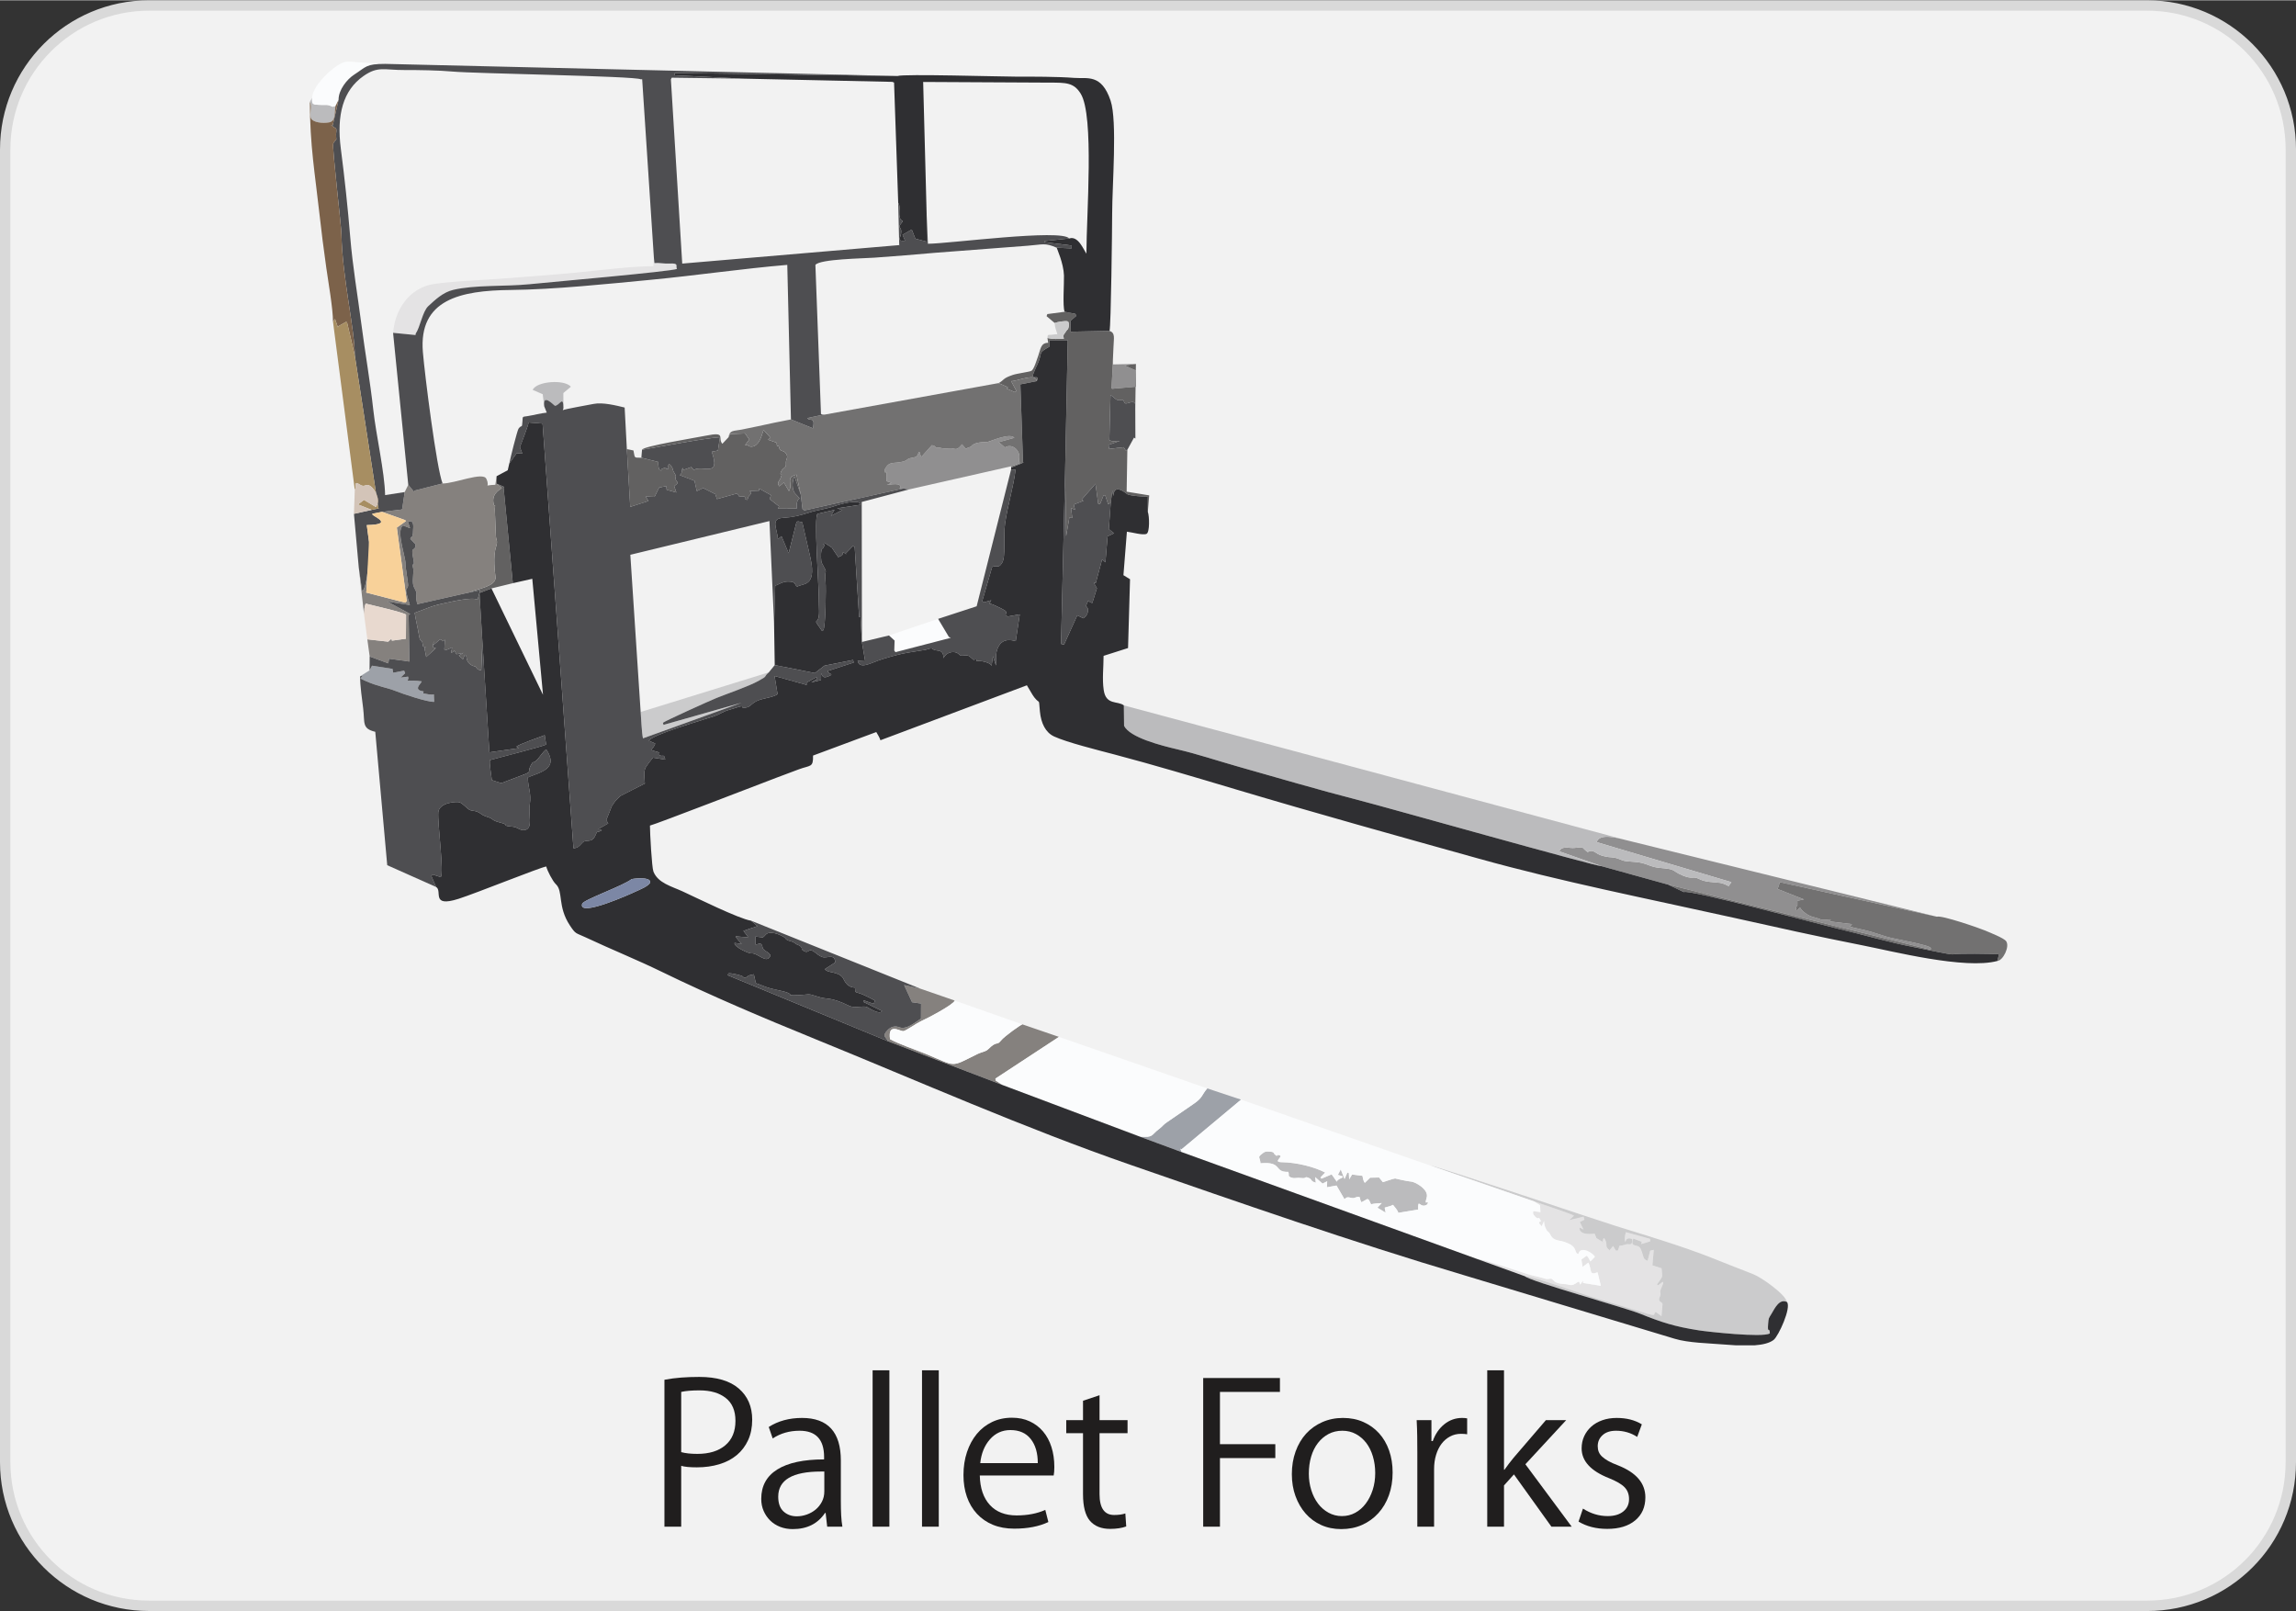 <?xml version="1.0" encoding="UTF-8"?>
<!DOCTYPE svg PUBLIC "-//W3C//DTD SVG 1.1//EN" "http://www.w3.org/Graphics/SVG/1.1/DTD/svg11.dtd">
<!-- Creator: CorelDRAW 2018 -->
<svg xmlns="http://www.w3.org/2000/svg" xml:space="preserve" width="2082px" height="1461px" version="1.1" style="shape-rendering:geometricPrecision; text-rendering:geometricPrecision; image-rendering:optimizeQuality; fill-rule:evenodd; clip-rule:evenodd"
viewBox="0 0 20804.4 14593.8"
 xmlns:xlink="http://www.w3.org/1999/xlink">
 <rect x="0" y="0" width="20804.4" height="14593.8" fill="#333333" stroke="none"/>
 <defs>
  <style type="text/css">
   <![CDATA[
    .str0 {stroke:black;stroke-width:9;stroke-linecap:round;stroke-linejoin:round;stroke-miterlimit:22.926}
    .fil13 {fill:#2F2F32}
    .fil12 {fill:#4E4E51}
    .fil6 {fill:#626161}
    .fil10 {fill:#727171}
    .fil14 {fill:#7C624A}
    .fil18 {fill:#7C87A5}
    .fil8 {fill:#85817E}
    .fil5 {fill:#908F90}
    .fil3 {fill:#9DA1A8}
    .fil15 {fill:#A78E62}
    .fil9 {fill:#BBBBBD}
    .fil7 {fill:#CBCBCC}
    .fil19 {fill:#D3C4B8}
    .fil4 {fill:#E4E3E4}
    .fil17 {fill:#E8D9CF}
    .fil0 {fill:#F2F2F2}
    .fil16 {fill:#F8D199}
    .fil11 {fill:#FBFCFD}
    .fil2 {fill:#201E1E;fill-rule:nonzero}
    .fil1 {fill:#D9D9D9;fill-rule:nonzero}
   ]]>
  </style>
 </defs>
 <g id="Layer_x0020_1">
  <g id="_-1970635048">
   <path class="fil0 str0" d="M47 1351c0,-720 584,-1304 1304,-1304l18104.9 0c720.1,0 1301.5,584 1301.5,1304l0 11894.3c0,720 -581.4,1301.5 -1301.5,1301.5l-18104.9 0c-720,0 -1304,-581.5 -1304,-1301.5l0 -11894.3z"/>
   <g>
    <path class="fil1" d="M1351 0l0 94 0 0 -64.7 1.7 -63.9 4.8 -62.9 8 -61.8 11.1 -60.8 14 -59.7 16.9 -58.3 19.8 -57.1 22.5 -55.7 25.2 -54.2 27.7 -52.6 30.3 -51 32.7 -49.3 35.1 -47.5 37.3 -45.6 39.5 -43.7 41.6 -41.6 43.7 -39.5 45.6 -37.3 47.5 -35.1 49.3 -32.7 51 -30.3 52.6 -27.7 54.2 -25.2 55.7 -22.5 57.1 -19.8 58.3 -16.9 59.7 -14 60.8 -11.1 61.8 -8 62.9 -4.8 63.9 -1.7 64.7 -94 0 1.8 -69.5 5.2 -68.5 8.6 -67.6 11.8 -66.6 15.2 -65.4 18.2 -64.1 21.2 -62.8 24.2 -61.3 27.1 -59.9 29.8 -58.2 32.5 -56.6 35.2 -54.8 37.7 -53 40.1 -51 42.4 -49 44.8 -46.9 46.9 -44.8 49 -42.4 51 -40.1 53 -37.7 54.8 -35.2 56.6 -32.5 58.2 -29.8 59.9 -27.1 61.3 -24.2 62.8 -21.2 64.1 -18.2 65.4 -15.2 66.6 -11.8 67.6 -8.6 68.5 -5.2 69.5 -1.8 0 0zm0 0c26,0 47,21.1 47,47 0,26 -21,47 -47,47l0 -94zm18104.9 94l-18104.9 0 0 -94 18104.9 0 0 0 0 94zm0 -94c26,0 47,21.1 47,47 0,26 -21,47 -47,47l0 -94zm1348.5 1351l-94 0 0 0 -1.6 -64.7 -4.8 -63.9 -8 -62.9 -11 -61.9 -14 -60.8 -16.9 -59.6 -19.7 -58.4 -22.4 -57.1 -25.1 -55.6 -27.6 -54.2 -30.2 -52.6 -32.6 -51.1 -35 -49.2 -37.2 -47.5 -39.4 -45.6 -41.5 -43.7 -43.5 -41.6 -45.5 -39.5 -47.4 -37.4 -49.2 -35 -50.9 -32.7 -52.5 -30.3 -54.1 -27.7 -55.6 -25.2 -57 -22.5 -58.3 -19.8 -59.5 -16.9 -60.8 -14 -61.8 -11.1 -62.8 -8 -63.9 -4.8 -64.7 -1.7 0 -94 69.5 1.8 68.5 5.2 67.6 8.6 66.5 11.8 65.3 15.2 64.1 18.2 62.7 21.2 61.3 24.2 59.8 27.1 58.1 29.8 56.5 32.6 54.7 35.1 52.9 37.7 50.9 40.1 48.9 42.5 46.8 44.7 44.6 46.9 42.3 49 40 51.1 37.6 52.9 35 54.8 32.4 56.6 29.8 58.3 27 59.8 24.1 61.4 21.1 62.8 18.2 64.1 15 65.4 11.8 66.5 8.6 67.6 5.2 68.6 1.7 69.4 0 0zm0 0c0,26 -21,47 -47,47 -25.9,0 -47,-21 -47,-47l94 0zm-94 11894.3l0 -11894.3 94 0 0 11894.3 0 0 -94 0zm94 0c0,25.9 -21,47 -47,47 -25.9,0 -47,-21.1 -47,-47l94 0zm-1348.5 1348.5l0 -94 0 0 64.7 -1.7 63.9 -4.8 62.8 -8 61.9 -11 60.7 -14 59.6 -16.8 58.3 -19.7 57 -22.4 55.5 -25.1 54.1 -27.7 52.6 -30.1 50.8 -32.6 49.2 -35 47.4 -37.2 45.5 -39.4 43.5 -41.5 41.6 -43.5 39.4 -45.5 37.2 -47.4 34.9 -49.2 32.6 -50.9 30.2 -52.5 27.6 -54.1 25.1 -55.6 22.4 -57 19.7 -58.3 16.9 -59.5 14 -60.8 11 -61.8 8 -62.9 4.8 -63.8 1.6 -64.7 94 0 -1.7 69.4 -5.2 68.6 -8.6 67.5 -11.8 66.5 -15 65.3 -18.2 64.1 -21.2 62.7 -24.1 61.3 -26.9 59.7 -29.8 58.2 -32.4 56.5 -35.1 54.7 -37.5 52.9 -40 50.9 -42.4 48.9 -44.6 46.8 -46.8 44.6 -48.9 42.3 -50.9 40 -52.8 37.6 -54.8 35 -56.4 32.5 -58.2 29.7 -59.8 27 -61.3 24.1 -62.7 21.2 -64 18.1 -65.3 15.1 -66.5 11.8 -67.6 8.6 -68.5 5.2 -69.5 1.7 0 0zm0 0c-25.9,0 -47,-21.1 -47,-47 0,-26 21.1,-47 47,-47l0 94zm-18104.9 -94l18104.9 0 0 94 -18104.9 0 0 0 0 -94zm0 94c-26,0 -47,-21.1 -47,-47 0,-26 21,-47 47,-47l0 94zm-1351 -1348.5l94 0 0 0 1.7 64.7 4.8 63.8 8 62.9 11.1 61.8 14 60.7 16.9 59.6 19.8 58.3 22.5 57 25.2 55.5 27.7 54.1 30.3 52.5 32.7 51 35 49.1 37.4 47.4 39.5 45.5 41.6 43.6 43.7 41.5 45.6 39.4 47.5 37.2 49.2 34.9 51.1 32.6 52.6 30.2 54.2 27.7 55.6 25.1 57.1 22.4 58.4 19.7 59.6 16.8 60.8 14 61.9 11 62.9 8 63.9 4.8 64.7 1.7 0 94 -69.4 -1.7 -68.6 -5.2 -67.6 -8.6 -66.5 -11.8 -65.4 -15.1 -64.1 -18.1 -62.8 -21.2 -61.4 -24.1 -59.8 -27 -58.3 -29.7 -56.6 -32.4 -54.8 -35.1 -52.9 -37.5 -51.1 -40 -49 -42.4 -46.9 -44.6 -44.7 -46.8 -42.5 -48.9 -40.1 -50.9 -37.7 -52.8 -35.1 -54.8 -32.6 -56.4 -29.8 -58.2 -27.1 -59.8 -24.2 -61.3 -21.2 -62.7 -18.2 -64 -15.2 -65.3 -11.8 -66.5 -8.6 -67.6 -5.2 -68.6 -1.8 -69.4 0 0zm0 0c0,-26 21.1,-47 47,-47 26,0 47,21 47,47l-94 0zm94 -11894.3l0 11894.3 -94 0 0 -11894.3 0 0 94 0zm-94 0c0,-26 21.1,-47 47,-47 26,0 47,21 47,47l-94 0z"/>
   </g>
  </g>
  <path class="fil2" d="M6815.8 12860.5c0,69.3 -12.3,130.9 -36.9,184.9 -24.7,53.9 -59,99.2 -102.9,135.8 -44,36.7 -97,64.3 -158.9,83 -62,18.6 -129.6,27.9 -202.8,27.9 -65.3,0 -112.6,-4.6 -141.9,-13.9l0 551.5 -151.9 0 0 -1330.9c48,-9.3 98.3,-16 150.9,-20 52.6,-4 107.6,-5.9 164.9,-5.9 157.2,0 276.4,34.9 357.6,104.9 81.3,69.9 121.9,164.1 121.9,282.7zm-151.8 10c0,-91.9 -29.3,-160.9 -88,-206.8 -58.6,-46 -137.8,-69 -237.8,-69 -69.2,0 -124.5,4.7 -165.8,14l0 545.6c38.6,10.6 87.3,15.9 145.9,15.9 107.9,0 192.5,-25.9 253.7,-77.9 61.3,-51.9 92,-125.9 92,-221.8z"/>
  <path id="1" class="fil2" d="M7495.3 13829.7l-14 -123.9 -6 0c-65.3,97.2 -162.6,145.9 -291.8,145.9 -41.3,0 -79.2,-6.7 -113.9,-20 -34.6,-13.4 -64.6,-32.3 -89.9,-57 -25.3,-24.6 -45.3,-53.6 -59.9,-86.9 -14.7,-33.3 -22,-69.9 -22,-109.9 0,-117.2 48.6,-206.2 145.8,-266.8 97.3,-60.6 238.5,-90.9 423.7,-90.9l0 -22c0,-158.5 -74,-237.8 -221.8,-237.8 -91.9,0 -173.2,23.3 -243.8,70l-36 -103.9c85.3,-54.7 185.8,-82 301.8,-82 234.4,0 351.6,128.6 351.6,385.7l0 369.7c0,46.6 1,88.9 3,126.9 2,37.9 5.7,72.2 11,102.9l-137.8 0zm-26 -499.6l-30 0c-258.4,0 -387.7,75.9 -387.7,227.8 0,60 16,104.6 48,133.9 32,29.3 71.9,44 119.9,44 30.6,0 60.9,-5.4 90.9,-16 30,-10.7 56.6,-25.7 80,-45 23.3,-19.3 42.2,-43 56.9,-70.9 14.6,-28 22,-59.3 22,-93.9l0 -179.9z"/>
  <polygon id="2" class="fil2" points="8058.8,13829.7 7906.9,13829.7 7906.9,12412.9 8058.8,12412.9 "/>
  <polygon id="3" class="fil2" points="8506.4,13829.7 8354.5,13829.7 8354.5,12412.9 8506.4,12412.9 "/>
  <path id="4" class="fil2" d="M9553.5 13288.1c0,32 -2,58 -6,78l-669.4 0c2.6,114.5 32.9,203.5 90.9,266.7 57.9,63.3 138.9,95 242.8,95 98.6,0 185.1,-16.7 259.8,-50l27.9 109.9c-83.9,40 -187.1,60 -309.7,60 -71.9,0 -136.2,-11.7 -192.8,-35 -56.6,-23.3 -104.9,-56.6 -144.9,-99.9 -40,-43.3 -70.3,-94.6 -90.9,-153.9 -20.7,-59.3 -31,-124.9 -31,-196.8 0,-76 10.7,-145.6 32,-208.8 21.3,-63.3 50.9,-117.9 88.9,-163.9 38,-46 83.9,-81.9 137.9,-107.9 53.9,-26 114.2,-39 180.8,-39 60,0 113.6,11 160.9,33 47.3,22 87.6,52.6 120.9,91.9 33.3,39.3 58.6,86.3 75.9,140.9 17.3,54.6 26,114.6 26,179.8zm-149.9 -33.9c0,-91.9 -21.3,-164.9 -63.9,-218.8 -42.7,-54 -103.9,-81 -183.9,-81 -74.6,0 -136.5,28 -185.8,84 -49.3,55.9 -78.6,127.8 -87.9,215.8l521.5 0z"/>
  <path id="5" class="fil2" d="M10216.9 12982.4l-253.8 0 0 551.5c0,126.6 44,189.9 131.9,189.9 41.3,0 75.3,-4.7 101.9,-14l8 117.9c-39.9,14.6 -88.6,22 -145.9,22 -79.9,0 -140.8,-24.4 -182.8,-73 -42,-48.6 -62.9,-129.5 -62.9,-242.8l0 -551.5 -151.9 0 0 -117.9 151.9 0 0 -175.8 149.8 -50 0 225.8 253.8 0 0 117.9z"/>
  <polygon id="6" class="fil2" points="11597.7,12608.7 11054.2,12608.7 11054.2,13082.3 11555.8,13082.3 11555.8,13208.2 11054.2,13208.2 11054.2,13829.7 10902.3,13829.7 10902.3,12482.8 11597.7,12482.8 "/>
  <path id="7" class="fil2" d="M12618.8 13338.1c0,75.9 -11.3,145.2 -33.9,207.8 -22.7,62.6 -54.6,116.6 -96,161.9 -41.2,45.3 -90.2,80.6 -146.8,105.9 -56.6,25.3 -119.6,38 -188.9,38 -66.6,0 -127.2,-12.4 -181.8,-37 -54.6,-24.7 -101.6,-59.3 -140.9,-103.9 -39.3,-44.7 -69.9,-97.3 -91.9,-157.9 -22,-60.6 -33,-126.9 -33,-198.8 0,-74.6 11.4,-143.2 34,-205.8 22.6,-62.6 54.3,-116.3 94.9,-160.9 40.7,-44.6 89.6,-79.6 146.9,-104.9 57.3,-25.3 119.9,-38 187.8,-38 68,0 129.6,12.4 184.9,37 55.3,24.6 102.5,58.6 141.8,101.9 39.3,43.3 69.6,95.3 91,155.9 21.3,60.6 31.9,126.9 31.9,198.8zm-157.8 6c0,-53.3 -7,-103.6 -21,-150.9 -14,-47.3 -34,-87.9 -59.9,-121.9 -26,-33.9 -57.3,-60.9 -94,-80.9 -36.6,-20 -77.6,-30 -122.9,-30 -46.6,0 -88.6,10 -125.9,30 -37.3,20 -69.2,47.3 -95.9,81.9 -26.6,34.7 -46.9,75.6 -60.9,122.9 -14,47.3 -21,98.9 -21,154.9 0,51.9 7.3,101.2 22,147.9 14.6,46.6 34.9,87.2 60.9,121.9 26,34.6 57.6,62.2 94.9,82.9 37.3,20.6 78,31 121.9,31 44,0 84.3,-10 120.9,-30 36.7,-20 68.3,-47.6 94.9,-82.9 26.7,-35.3 47.7,-76.6 63,-123.9 15.3,-47.3 23,-98.3 23,-152.9z"/>
  <path id="8" class="fil2" d="M13294.2 12992.4c-7.9,-1.3 -16.6,-2.3 -25.9,-3 -9.4,-0.7 -19.3,-1 -30,-1 -36,0 -68.9,8 -98.9,24 -30,16 -55.6,37.9 -77,65.9 -21.3,28 -37.9,61.6 -49.9,100.9 -12,39.3 -18,82.3 -18,128.9l0 521.6 -151.9 0 0 -671.4c0,-49.3 -0.3,-98.3 -1,-146.9 -0.6,-48.6 -2.3,-97.6 -5,-146.9l133.9 0 0 189.8 12 0c22.7,-63.9 57.6,-114.9 104.9,-152.8 47.3,-38 100.9,-57 160.9,-57 9.3,0 17.6,0.4 25,1 7.3,0.7 14.3,1.7 20.9,3l0 143.9z"/>
  <path id="9" class="fil2" d="M14241.4 13829.7l-183.8 0 -339.7 -473.6 -89.9 99.9 0 373.7 -151.9 0 0 -1416.8 151.9 0 0 901.2 4 0c13.3,-18.6 26.9,-37.3 40.9,-55.9 14,-18.7 28.3,-36.7 43,-54l291.7 -339.7 183.9 0 -369.7 399.7 419.6 565.5z"/>
  <path id="10" class="fil2" d="M14908.9 13563.9c0,87.9 -30.7,157.5 -92,208.8 -61.2,51.3 -145.8,77 -253.7,77 -100,0 -186.5,-22 -259.8,-66l40 -117.9c70.6,45.3 145.2,68 223.8,68 59.9,0 107.2,-14 141.8,-42 34.7,-28 52,-65.3 52,-111.9 0,-44 -13.7,-79.9 -41,-107.9 -27.3,-28 -74.3,-55.3 -140.9,-81.9 -165.1,-65.3 -247.7,-155.2 -247.7,-269.8 0,-40 7.6,-76.6 22.9,-109.9 15.4,-33.3 36.7,-62.3 64,-86.9 27.3,-24.7 60.6,-44 99.9,-58 39.3,-14 82.9,-21 130.9,-21 89.2,0 165.2,19.3 227.8,58l-42 113.9c-57.3,-37.3 -121.2,-56 -191.8,-56 -52,0 -92.6,13.3 -121.9,40 -29.3,26.6 -44,59.9 -44,99.9 0,18.7 3,35.6 9,51 6,15.3 16,29.6 30,42.9 14,13.3 32.6,26.7 55.9,40 23.4,13.3 53,26.6 89,40 165.2,65.2 247.8,161.8 247.8,289.7z"/>
  <g>
   <g id="_-1941794936">
    <path class="fil3" d="M10327.9 10295.7l377.5 139.5 -9.1 -31.4 8.6 8.2 540.6 -451.5 -306.5 -101.8c-52.4,60.9 -38.8,83.6 -126.5,142.5l-237.7 163.4c-38.9,25.7 -34.8,34 -70.8,60.7 -76.6,56.7 -47.8,80.4 -176.1,70.4z"/>
    <path class="fil3" d="M3348.6 6071.2l-85.9 53.9 21.5 -4.3c-9.9,27.3 -46,13.6 31.2,47.8 110,48.6 195.3,60.2 260.2,86.2 74.9,30 296.2,104.3 358.2,101.7l-2.9 -68.7c-14,10.3 -75.7,-5 -95.5,-7.8l2.5 -18.1c-100.4,-13.4 -22.4,-70.3 -16.5,-90.9 -6.4,-2.2 -67.3,-7.2 -80.8,-6.9 -82.1,1.4 -29,2.8 -43.1,-36.2l-67.5 8.7 41 -39.9 -9.1 -22.8 -100.3 18.6 -4.9 -35 -185.6 -28.8 -22.5 42.5z"/>
   </g>
   <g id="_-1941795968">
    <path class="fil4" d="M13372.5 11400.3l445.1 160.6c48.6,-9 523.5,163 601.6,185.6l453.1 136.7c169.8,55.8 93,12.4 132.9,1.6l49.6 37.6c1.8,-28.9 10.5,-106.8 9.7,-110.2 -5.9,-23.7 -48.8,-17.3 -24.2,-66.8 16.1,-32.6 -7.8,-31.8 12.1,-76.3 39.5,-88 10.5,-54.6 -27.5,-26.4l-11 -6.7c58.5,-87.7 48.9,-51.8 41.7,-147.7l-82.9 -26.2 12.1 -140.4 -31.7 6.8 -24.1 92.5c-49.2,-18.4 -29.9,-36.7 -63.7,-110.4 -23.2,-50.7 -100.2,-0.2 -65.5,-91.4l76.4 29.1 -4.9 20.8 80.2 -24.1 0.6 -22.7 -219.8 -60.7c-1.4,1.9 -13.5,50.1 -9.2,71.4 10.8,54 -9.6,-40 67.1,-9.4 0.4,59.1 -17.7,47 -42.1,46.1 -14.3,-0.6 -35.4,13.1 -73.1,14.7l-15.6 43.9 -17.1 0.5 -26 -42 -31.4 38.4c-47.8,-39.2 -16.4,-38 -37.1,-87.8 -23.4,-56.5 -23.4,17.8 -30.4,27.8l8.4 -13.9 -60.5 -36.4 -15.9 -39.7c-3.9,-1.3 -143.9,23.7 -137.6,-56.5l36.8 18.9 -33.7 -67.9 42.2 -21.5 -8.6 -27.3 -129.5 31.3 42.9 -39.9c-12,-12.7 -319.8,-115 -362.4,-129.9l55.7 35.4 2.7 62.1 -62.1 -9.3c-17.5,24 15.2,51.4 22.7,57.1 28,21.5 20,-13.4 37,19.2 18.4,35.3 -5.8,0.7 -9.6,34.2l23.8 27 21.4 -47.8c-0.8,47.9 23.4,87.9 33,94.1 30.2,19.5 22.8,60.4 78.4,77.7 36.3,11.2 55.8,6.6 113.9,34.1 77.5,36.6 46.1,81.9 84.7,94.1 21.1,-86.5 145.8,0.7 149.9,24.8l-40.1 41.5c-7.5,-12.8 -21.6,-46.5 -34.7,-51l-46.7 32.7 10 67.9 53.3 -38.8c33.8,67.1 1.6,119.7 83,87.4l29.7 122.7 -161.4 -26.1 0.8 -22.5 -27 38.4c-14.1,-67.7 -34.6,19.2 -101.1,0.7 -42.7,-11.9 -79.4,-1.7 -125.7,-26.4 -0.5,-0.3 -29,-26.6 -31.1,-27.2 -19.6,-6 -30.4,8.2 -63.2,-2.4 -43.7,-14.2 -84.2,-22 -119.8,-30.7 -57.2,-13.8 -464.2,-156.4 -504.5,-151z"/>
    <path class="fil4" d="M3561.8 3013l203.6 20 0.9 -12.1c41.2,-59.1 61.6,-201.2 115,-250.3 59.8,-55 131.8,-124.9 225.1,-146.8 199.6,-46.9 467.9,-29 691.1,-51.3 167.7,-16.9 1293.7,-116.2 1336.4,-138.6 -14.7,-30.1 23.7,-53.1 -70.7,-48.6 -50.8,2.3 -85.3,-8.5 -133.3,-4.5l-4.8 -47.1 -4.6 75.7c-193.6,-0.1 -481.1,36.2 -681.1,56 -221.8,22 -464.1,37.8 -686,56 -154.4,12.6 -567.8,27.2 -679.9,62 -174.3,54.1 -293.4,218.7 -311.7,429.6z"/>
   </g>
   <g id="_-1941798824">
    <path class="fil5" d="M14511.3 7845l604.5 167.5 2377.2 589.5 3.6 -14.4c-13.7,-30.1 -335.5,-82.5 -398.3,-102.3 -138.5,-43.5 -148.5,-50.1 -285.7,-79.5 -96,-20.5 -21.8,-18.2 -35.2,-35.7l-193.6 -23.8 3.3 -19.4c-119.9,8.3 -52.2,5.7 -159.2,-21.5 -44.3,-11.3 -99.4,-50.6 -117.1,-85.1 -6.2,2.7 -44,53.5 -36,3.5 7.2,-45.3 13.6,21.1 11.8,-64.8l59.3 -12.6 -238.7 -94.3 20.8 -61.9 1422.4 312.9 -2824.1 -695.8c-91.6,-24.2 -234.5,-58.2 -258.6,20.1l1220.7 362.6 -24.8 35.8c-75.1,-38.1 -75.9,-27.7 -174.4,-38.7 -97.5,-10.9 -97.6,-44.2 -154.3,-38.2 -48.8,5.2 -130.5,-37.2 -148.8,-50.8 -38.6,-28.6 -66.9,-30.1 -144.7,-37.1 -75.6,-6.8 -103.4,-30.3 -168.8,-45.9 -60.4,-14.4 -136.8,-7.9 -173.4,-23.4 -94.9,-40.4 -85,-16 -176.1,-39.5 -73.6,-19.1 -78,-65.2 -137.8,-35.1 -63.2,-44.6 -17.1,-48.3 -122.8,-36.9 -36.8,4 -116.2,-22.3 -133,31l381.8 133.8z"/>
    <path class="fil5" d="M8184.8 4423.5l52.3 8.2 924.9 -209.4 77.8 -27.2c-5.8,-57.4 -12.4,40.8 -3.5,-52.2 6.2,-63.7 -63.1,-131.9 -130.8,-91.7l-55.7 -47.7 141.4 -39.4c-40.3,-47.8 -210.8,30.3 -242.2,37.6 -9.8,2.3 -87,-1.7 -124.7,20 -42.4,24.5 -6.3,17.4 -37.2,26.6 -31.6,9.3 -0.9,-1.1 -35.6,16.1l-34.5 -41.8c-56.7,71.7 -60,30.8 -118.6,36.9 -45,4.7 -38.9,3.2 -80.9,-5.1 -53.9,-10.5 5,13.7 -35.8,-3.5 -15.2,-6.4 -3.5,-14.4 -37.6,-20l-93.8 104.5c-10.8,-8.8 -11.9,-21.4 -18.6,-42.4l-8.3 2.7c-10.5,40.8 -24.7,43.2 -61.7,50 -52.8,9.6 -27.1,19.3 -80.4,34 -81.7,22.5 -125.2,-10.2 -164.5,72.5 3.4,63.4 15.2,-8.2 16.3,36 2.6,100.2 -12.9,54.2 44.3,85.3l-41.4 16.7c22.2,0.7 149,-28.2 116.3,33.5l32.5 -0.2z"/>
    <polygon class="fil5" points="10083.4,3299.2 10071.5,3516.1 10078,3519.5 10292.8,3501 10292.7,3353.7 10188.2,3307.7 10292.8,3294.8 "/>
   </g>
   <g id="_-1941799496">
    <path class="fil6" d="M9556.9 2923.9c21.9,-9 97.7,-23.5 121.6,-13.6 6.1,12 9,29.3 5,48.7 -6.3,30.5 -10,20 -17.6,31.5 -38.2,57.8 -33.2,35.4 -26.2,76 -70.2,-1.5 -71.1,9 -148.6,-6.2l6.3 43c-68.6,0.1 -68.1,58.8 -89,114.8 -12.8,34.5 -39.5,128.4 -63.8,139.6 -22.3,10.3 -127.5,23.2 -167,36.5 -97.6,32.8 -74.4,45.1 -129.3,74.2l84.6 37.8 -9.5 12.7 72.6 31.6 14.2 -10.4 -48.1 -89.7c52.6,3.1 226.5,-78.8 232.1,-0.2 33.7,-73 -58.3,6.2 -29.1,-71.4 13.4,-35.9 24.5,-56.2 38.3,-87.3 48.1,-108.2 -6.8,-88.8 105.2,-153l1 -58.8 165.6 0 -24.4 1210.5 9.5 565.8 29.2 -168.3 26.4 2.5 -10.7 -89.3 36.1 16.1 -12.1 -48.4 87.4 -33 -14.8 -12.9 124.7 -142.2 24.4 180.4 17.5 2.3 31.5 -78.7 14.9 1.7 26.8 80.2 23 -14.7 14.9 -111.2 8.2 50.7c7.7,-109 93.7,-41.6 123.3,-18.7 24.3,18.9 158.5,25 189.6,25l0 137.7 12.6 -149.6 -204.5 -33.5 6.4 -379.4 -14.7 6 -19.1 -29.4 -130.4 15.4 -7.3 -35.8 102.8 -37.3c-52.7,2 -66.5,8.9 -94.7,-6.7l10.6 -404.8c18.3,0.5 40.7,34.9 61.4,40.4 32.9,8.8 54.6,-12.4 61.2,16.5 10.4,45.8 79.1,-27.4 101.6,19.5l0.4 45.2 5.9 -406.9 -104.6 12.9 104.5 46 0.1 147.3 -214.8 18.5 -6.5 -3.4 11.9 -216.9c0,-60.3 4.9,-107.8 6.1,-159.8 1.8,-75.1 19.1,-126.9 -36,-143.7l-347.3 6.8 -3.9 5.4 -2.9 -103.1 53.7 -46.3 -9.7 -17.6 -96.8 -18.7 -156.8 20.7 -6.7 19.1 73.8 61.9z"/>
    <path class="fil6" d="M6601.2 3959l-55.9 59.4c-45.5,-52.8 40,-112.4 -149.6,-73.5 -95.5,19.6 -569.6,94.7 -578.3,127.8 166.7,-28.5 562,-104.2 706.1,-113.7l-18.3 120.5 -55.6 11.2c84.3,242 -84.4,114.9 -163,164.6l-22.9 -26.1 -72.7 26.5 -7.5 -20.1c-9.4,51 -3.3,47.7 -23.5,66.8l133.1 51.2 20.4 93.6 58 -28.1 110.3 55.7 14 44.5 183.8 -51.3c29.1,37.4 0.3,23.6 44.7,27.3 27.9,2.3 15.7,-2.8 26.6,9.6 21.9,24.8 -23,3.1 13.2,20.4 14.2,6.8 6.9,-13.4 22.9,-35.1 5.3,-7.2 38.4,-26.9 2.6,-43.6l89.3 -3.8 -0.3 -19.2 107.1 59.9 -12 35.3 85.3 66.6 -9.6 20.7 169.7 -0.8c-7.7,-135.9 67.3,-51 -12.3,-134 -34,-35.4 -30.8,-116.9 -7.3,-156.9l56.1 163.5 -38.7 -180.1c-104.3,25 -29,84.2 -68.3,149.1l-45.5 -78.2 -41.4 34.9c-27.6,-32.9 2.8,-50 12.2,-75.7 24.1,-66.1 -9,-12.3 -0.5,-45.5 12.3,-47.8 51.9,-39.9 48.4,-80.1 -4.6,-54 26.3,-53.4 1,-94.7 -24.2,-39.4 -58.3,-5.5 -66.6,-71.2l-15.8 2 -3.3 -29.9 -77.3 -27.2 21.9 -18.5 -63.2 -69.7c-14.3,36 -24.1,100.5 -68.2,135.5 -24.9,19.6 -53.1,18.8 -67.7,8.2 -22,-15.9 2.1,-10 -31.8,-6.2l38.7 -51.1 -37.6 -54.9 -136.9 5.2 -13.8 29.2z"/>
    <path class="fil6" d="M4258.4 5364l92.6 -19.5 -23.4 86.5c-47.9,-27.3 -240.3,18.6 -301.1,31.7 -136.2,29.2 -146.5,45 -269.3,87.2 11.9,72.3 28.9,140.2 38.1,196.4 14.3,87.1 21.3,30.7 32,73.7 13.7,55.4 -5.9,25.3 31.2,43.8l-12.7 2.4 15.9 83.4c166.8,-146.7 33.1,-29 66.5,-126.7 16.9,-49.6 -28.5,48.6 25.8,-3.9 74,-71.4 26.7,20 77.1,-25.6l-4.8 88.7c22.1,7.7 27,-0.5 70.7,-18.6l-9.8 48.6c54.2,-16.9 10.3,-47.5 49,12.6l62.1 -12 -40.5 24.5 37 33.3 17.3 -41.2c29,12.2 -0.6,51.2 50.2,88.3 20.2,14.8 47.1,19 47.4,19.2 3.8,2.7 9.1,31.2 51.2,33.2l10.3 -258.3 -26.6 -440.1 5.3 -3.6 103.4 -39.4 193.7 -47.2 -83.9 -866.2 5.2 -6 -69.5 -29.8 48.3 40c-5.4,8.4 -87.6,40.4 -76.9,127.5 8.2,65.9 21.9,-9 13.4,65l8.6 219.3c0.6,75.6 23.4,54.6 1.8,123.2 -28.3,89.6 -9,228.6 -4.1,272.7 9.8,89.3 -200.9,111.7 -231.5,136.9z"/>
    <path class="fil6" d="M5811.4 4144.5c-74.1,0 -55.9,2.2 -71.7,-65.8l-59.8 -12 30.7 523.2 164.5 -53 -24 -41 79.5 3.9 42 -84.9 64.4 -13.1 3.7 33.4 87.6 24.4 -19.3 -57.8c53.4,-38.3 22.9,-30.8 13.6,-60.2 -10.6,-33.4 18.8,-12 -17.9,-68.7 -8,-12.3 -11.2,-37.3 -13.9,-41.3 -47.7,-69.7 -33.9,14.2 -34,15.7 -51.1,-0.7 6.8,-27 -44,-7.8 -53,20.1 5.8,19.8 -25.6,20.2 -20.2,0.2 -23.2,-46.2 -22.4,-76.7l-153.4 -38.5z"/>
   </g>
   <g id="_-1941800168">
    <path class="fil7" d="M13899.5 10882.4c42.6,14.9 350.4,117.2 362.4,129.9l-42.9 39.9 129.5 -31.3 8.6 27.3 -42.2 21.5 33.7 67.9 -36.8 -18.9c-6.3,80.2 133.7,55.2 137.6,56.5l15.9 39.7 60.5 36.4 -8.4 13.9c7,-10 7,-84.3 30.4,-27.8 20.7,49.8 -10.7,48.6 37.1,87.8l31.4 -38.4 26 42 17.1 -0.5 15.6 -43.9c37.7,-1.6 58.8,-15.3 73.1,-14.7 24.4,0.9 42.5,13 42.1,-46.1 -76.7,-30.6 -56.3,63.4 -67.1,9.4 -4.3,-21.3 7.8,-69.5 9.2,-71.4l219.8 60.7 -0.6 22.7 -80.2 24.1 4.9 -20.8 -76.4 -29.1c-34.7,91.2 42.3,40.7 65.5,91.4 33.8,73.7 14.5,92 63.7,110.4l24.1 -92.5 31.7 -6.8 -12.1 140.4 82.9 26.2c7.2,95.9 16.8,60 -41.7,147.7l11 6.7c38,-28.2 67,-61.6 27.5,26.4 -19.9,44.5 4,43.7 -12.1,76.3 -24.6,49.5 18.3,43.1 24.2,66.8 0.8,3.4 -7.9,81.3 -9.7,110.2l-49.6 -37.6c-39.9,10.8 36.9,54.2 -132.9,-1.6l-453.1 -136.7c-78.1,-22.6 -553,-194.6 -601.6,-185.6 44.5,45 908.6,284.9 1041.3,338.4 192.5,77.6 312.8,117.4 536.5,152 77.9,12.1 575.1,67.4 641.1,27.4 -0.9,-67.2 -23.6,12.8 -15,-88.7 4.7,-54.9 3.1,-43.1 32,-92.2 28.8,-48.8 71.6,-137.5 138.7,-103.1 -13,-69.9 -232,-224.5 -306.7,-252.9 -135.1,-51.3 -265.5,-105 -399.3,-157.2 -255.5,-99.7 -571.2,-194.4 -840.9,-278 -192.7,-59.7 -1631.1,-546.4 -1681.9,-547.7l936.1 323.5z"/>
    <path class="fil7" d="M5805 6448.2c3.5,46.4 11.2,205.4 21.3,238.9l893.6 -322.6 -707.7 200.6 -5.6 -18.9c14.3,-14.5 421.8,-198.9 485.5,-224.6 103,-41.6 286,-103.2 379.5,-154.2 92.9,-50.7 41.1,-31 94.8,-78.2l-1161.4 359z"/>
    <path class="fil7" d="M9556.9 2923.9c1,46.2 16.3,68.9 23.9,101.7 -26.4,0 -28.5,3.4 -54.6,5 -33.1,2.1 -33,-3.5 -35.1,29.7 77.5,15.2 78.4,4.7 148.6,6.2 -7,-40.6 -12,-18.2 26.2,-76 7.6,-11.5 11.3,-1 17.6,-31.5 4,-19.4 1.1,-36.7 -5,-48.7 -23.9,-9.9 -99.7,4.6 -121.6,13.6z"/>
   </g>
   <g id="_-1941800888">
    <path class="fil8" d="M4010.5 4377.9l-252.3 63.7 -7.3 11.1 -51.5 -62.8 -32.3 65.8 -22.9 154.2 -6.8 4.4 -175.9 20.8 208.5 74.3 9 8.8 -83.3 59.4 90.2 667.6 -15.2 12.3 -353.2 -91.4 2.1 -6.9 24 -452.5c5,84.7 -10.7,417.8 -62,446.4l-30.9 -215.3 47.8 424.5c3.7,-43.3 0.8,-66.9 15.8,-96 40.2,10.4 359.1,83.5 365.1,100.8l-1.3 217.4 -126.9 17.6 -3.7 -18 -29.9 27 -189.1 -21.1 21.2 155.6 169 62.1 6.4 -42.1 184.2 25.7 -6.7 -421.8 14.2 -9.2 -208.3 -113.3 205.3 32.4c-62.3,-201.9 -21.2,-114.9 -15.9,-181.2 1.5,-18.6 -25.1,-159.9 -23.6,-193.8 2.6,-61.6 -89,-298.8 -22.8,-346.2l64 25 -19 -58.3c60.3,-25 47,53.9 46.7,71.9 -1.8,101.3 -21.9,46 -24.8,83.7l47.4 50.3c-3.8,76.9 -48.8,-1 -20.9,129.1 14.9,69.6 -8.3,49.3 -8.7,54.6 0,0.7 10.8,33.1 9.7,59.4 -2.3,53.4 -12.2,111.7 6.1,145.5 45.7,84.2 1.8,38.1 28.8,152.2l477.6 -107.6c30.6,-25.2 241.3,-47.6 231.5,-136.9 -4.9,-44.1 -24.2,-183.1 4.1,-272.7 21.6,-68.6 -1.2,-47.6 -1.8,-123.2l-8.6 -219.3c8.5,-74 -5.2,0.9 -13.4,-65 -10.7,-87.1 71.5,-119.1 76.9,-127.5l-48.3 -40 1 -67.3 -11.6 77.7c-121.7,2.8 -40.6,31.4 -81.8,-54.8 -31.1,-65.2 -283.9,42.9 -395.9,42.9z"/>
    <path class="fil8" d="M8046.8 9432l1037.4 396.3 -61.6 -40.5 -3.2 -17.7 576 -378 -331.7 -113.7c-13.6,3.1 -159.1,104.5 -194,147.2 -31.6,38.6 -29.8,15.2 -68.6,38.6 -23.4,14.1 -44.8,41.1 -61.9,51.2 -17.9,10.8 -55.7,18.6 -82.1,31.7 -255.1,126 -182.5,115 -475,-3.9 -87.1,-35.5 -242,-88.4 -317.5,-130.6 -21.3,-152.4 88.4,-70 121.5,-72.8 20.4,-1.7 125.8,-75 158.2,-89.4 59.4,-26.4 296,-150.6 306.6,-187.4l-311.2 -107.7 -147.2 -32.7 71.9 155.5 81.5 11.7 -0.7 137.6c-49.9,28.8 -128.9,103.4 -197.6,77.1 -43.1,-16.5 -78.6,-0.8 -105.6,26.8 -54,55.3 -13.1,62.5 4.8,100.7z"/>
   </g>
   <g id="_-1941803672">
    <path class="fil9" d="M14511.3 7845l-381.8 -133.8c16.8,-53.3 96.2,-27 133,-31 105.7,-11.4 59.6,-7.7 122.8,36.9 59.8,-30.1 64.2,16 137.8,35.1 91.1,23.5 81.2,-0.9 176.1,39.5 36.6,15.5 113,9 173.4,23.4 65.4,15.6 93.2,39.1 168.8,45.9 77.8,7 106.1,8.5 144.7,37.1 18.3,13.6 100,56 148.8,50.8 56.7,-6 56.8,27.3 154.3,38.2 98.5,11 99.3,0.6 174.4,38.7l24.8 -35.8 -1220.7 -362.6c24.1,-78.3 167,-44.3 258.6,-20.1l-4543 -1218.9 2.1 185.6c54.2,106.3 330.3,176.9 486.5,213.5 180.7,42.3 358.9,102.4 545.2,155.1 367.2,103.9 729.9,211.1 1096.2,305 242.8,62.2 2145.2,599.5 2198,597.4z"/>
    <path class="fil9" d="M12007.6 10621c-95,-50.2 -255.2,-91.8 -395.9,-94 -82.9,-1.2 22.3,-51.8 -17.9,-62.7 -43.8,-12 -2.6,26.7 -43.7,-8.2 -11,-9.3 -1.3,-20.5 -37.5,-23.9 -45.3,-4.2 -52.6,-1.2 -83.3,23.8 -36.1,29.4 -12,24.7 -7.7,81.2 205.3,-17.9 115.7,82.8 251.3,77.6 14.4,29.9 -13.3,40.4 35.9,54 27.3,7.5 40.8,-3.6 82,1.9 52.8,7 25.6,-18.1 67.1,-1.3 36.1,14.7 9.8,27.9 65.2,43.8l-6.1 -50.7 66.6 58.9 42.2 -21.4 -1.9 54.5 86.5 -15.7 72.8 124.9c26.4,-38.2 59.5,-2.6 87.9,-12.8 72.1,-26 38.7,1.1 65.5,39.5l53.8 -29.8c18,7.3 15.9,13.6 33.4,49.3 11.4,-8.1 78.2,-10.6 96.4,-12.4l-39.1 42.3 74.3 44.7 -8.4 -45.3c24.9,-8.9 52.6,-11.9 75.2,-25.6 14.8,19.9 43.1,49.3 48.1,72.7l179.4 -29.9c-0.3,-116.1 15.9,1.6 84.7,-47.8 18.9,-57.6 -35.5,33.4 -7,-60.5 22.6,-74 -105.4,-142.7 -139.4,-144.8 -37.1,-2.4 -146.9,-28.5 -147,-28.5 -12.5,0 -109.3,33.3 -110.4,33.5l-34.6 -42.3 -81.5 1.8 -46.8 46c-14,-8.9 -18.1,-46.3 -22.5,-63.1l-93.8 -11.6 -26.4 43.7 -2.9 -56.7 -13.2 -5.1 -25.8 58.8 -34.5 -87.1 -26.1 50c104.4,25.5 -1.4,22.8 -9,61.7l-47.2 -66.8 -92.8 39.2 -8.4 -11.5 42.5 -44.3z"/>
    <path class="fil9" d="M4931 3677.8c-15.8,-123.3 89.9,-5.8 96.7,-4 41.8,0.1 77.3,-101.1 77.7,22l-0.7 -137.4 68.1 -57.1c-57.5,-68.7 -311.7,-50.6 -345.9,28.7l90.9 39.2 13.2 108.6z"/>
    <path class="fil9" d="M2807.9 920.2c23.6,46.3 -8.6,112.6 10.3,150 19.5,36.3 102.7,46.7 163,36.1 63.9,-11.2 47.1,-83.4 58.5,-147.4 -24.9,6.1 -4.5,-6 -22.4,6.5 -57.2,-25.3 -52,-14.1 -119.6,-17.6 -63.8,-3.3 -73.4,-1.3 -69.6,-64.3l-20.2 36.7z"/>
   </g>
   <g id="_-1970648920">
    <path class="fil10" d="M9048.3 3468.4l-1585.5 287.2 6.6 -3.2 -154 33.1c24.3,36.8 72,-23.5 51.3,92.8l-199.8 -80.8c-99.4,18.3 -198.7,39.8 -300.2,62 -53.2,11.6 -94.1,19.7 -148.9,30.6 -72.5,14.3 -105.9,1.5 -116.6,68.9l13.8 -29.2 136.9 -5.2 37.6 54.9 -38.7 51.1c33.9,-3.8 9.8,-9.7 31.8,6.2 14.6,10.6 42.8,11.4 67.7,-8.2 44.1,-35 53.9,-99.5 68.2,-135.5l63.2 69.7 -21.9 18.5 77.3 27.2 3.3 29.9 15.8 -2c8.3,65.7 42.4,31.8 66.6,71.2 25.3,41.3 -5.6,40.7 -1,94.7 3.5,40.2 -36.1,32.3 -48.4,80.1 -8.5,33.2 24.6,-20.6 0.5,45.5 -9.4,25.7 -39.8,42.8 -12.2,75.7l41.4 -34.9 45.5 78.2c39.3,-64.9 -36,-124.1 68.3,-149.1l38.7 180.1 16.1 132.1 16.2 11.9 896.9 -198.4 -32.5 0.2c32.7,-61.7 -94.1,-32.8 -116.3,-33.5l41.4 -16.7c-57.2,-31.1 -41.7,14.9 -44.3,-85.3 -1.1,-44.2 -12.9,27.4 -16.3,-36 39.3,-82.7 82.8,-50 164.5,-72.5 53.3,-14.7 27.6,-24.4 80.4,-34 37,-6.8 51.2,-9.2 61.7,-50l8.3 -2.7c6.7,21 7.8,33.6 18.6,42.4l93.8 -104.5c34.1,5.6 22.4,13.6 37.6,20 40.8,17.2 -18.1,-7 35.8,3.5 42,8.3 35.9,9.8 80.9,5.1 58.6,-6.1 61.9,34.8 118.6,-36.9l34.5 41.8c34.7,-17.2 4,-6.8 35.6,-16.1 30.9,-9.2 -5.2,-2.1 37.2,-26.6 37.7,-21.7 114.9,-17.7 124.7,-20 31.4,-7.3 201.9,-85.4 242.2,-37.6l-141.4 39.4 55.7 47.7c67.7,-40.2 137,28 130.8,91.7 -8.9,93 -2.3,-5.2 3.5,52.2l-77.8 27.2 0 11.9 113.1 -46.3 -5.4 -2.9 -23.9 -705.1 148.4 -29.7c-5.6,-78.6 -179.5,3.3 -232.1,0.2l48.1 89.7 -14.2 10.4 -72.6 -31.6 9.5 -12.7 -84.6 -37.8z"/>
    <path class="fil10" d="M15115.8 8012.5l141.7 67.5c45.3,-27.7 1250.9,297.9 1394.2,331.4 218.7,51.1 479.2,128.2 697.3,168.6 62.2,11.5 324.1,69.1 344.8,64.4 43.4,-9.8 352.1,-6.1 418.8,-0.8l-13.5 60.4c50.8,-3.8 113.3,-130.5 79.1,-178.8 -20.5,-29 -147.7,-78.2 -190.7,-96.8 -48.2,-20.8 -395.2,-141 -437.1,-125.3l-1422.4 -312.9 -20.8 61.9 238.7 94.3 -59.3 12.6c1.8,85.9 -4.6,19.5 -11.8,64.8 -8,50 29.8,-0.8 36,-3.5 17.7,34.5 72.8,73.8 117.1,85.1 107,27.2 39.3,29.8 159.2,21.5l-3.3 19.4 193.6 23.8c13.4,17.5 -60.8,15.2 35.2,35.7 137.2,29.4 147.2,36 285.7,79.5 62.8,19.8 384.6,72.2 398.3,102.3l-3.6 14.4 -2377.2 -589.5z"/>
   </g>
   <g id="_-1970628832">
    <path class="fil11" d="M12007.6 10621l-42.5 44.3 8.4 11.5 92.8 -39.2 47.2 66.8c7.6,-38.9 113.4,-36.2 9,-61.7l26.1 -50 34.5 87.1 25.8 -58.8 13.2 5.1 2.9 56.7 26.4 -43.7 93.8 11.6c4.4,16.8 8.5,54.2 22.5,63.1l46.8 -46 81.5 -1.8 34.6 42.3c1.1,-0.2 97.9,-33.5 110.4,-33.5 0.1,0 109.9,26.1 147,28.5 34,2.1 162,70.8 139.4,144.8 -28.5,93.9 25.9,2.9 7,60.5 -68.8,49.4 -85,-68.3 -84.7,47.8l-179.4 29.9c-5,-23.4 -33.3,-52.8 -48.1,-72.7 -22.6,13.7 -50.3,16.7 -75.2,25.6l8.4 45.3 -74.3 -44.7 39.1 -42.3c-18.2,1.8 -85,4.3 -96.4,12.4 -17.5,-35.7 -15.4,-42 -33.4,-49.3l-53.8 29.8c-26.8,-38.4 6.6,-65.5 -65.5,-39.5 -28.4,10.2 -61.5,-25.4 -87.9,12.8l-72.8 -124.9 -86.5 15.7 1.9 -54.5 -42.2 21.4 -66.6 -58.9 6.1 50.7c-55.4,-15.9 -29.1,-29.1 -65.2,-43.8 -41.5,-16.8 -14.3,8.3 -67.1,1.3 -41.2,-5.5 -54.7,5.6 -82,-1.9 -49.2,-13.6 -21.5,-24.1 -35.9,-54 -135.6,5.2 -46,-95.5 -251.3,-77.6 -4.3,-56.5 -28.4,-51.8 7.7,-81.2 30.7,-25 38,-28 83.3,-23.8 36.2,3.4 26.5,14.6 37.5,23.9 41.1,34.9 -0.1,-3.8 43.7,8.2 40.2,10.9 -65,61.5 17.9,62.7 140.7,2.2 300.9,43.8 395.9,94zm-1302.2 -185.8l2667.1 965.1c40.3,-5.4 447.3,137.2 504.5,151 35.6,8.7 76.1,16.5 119.8,30.7 32.8,10.6 43.6,-3.6 63.2,2.4 2.1,0.6 30.6,26.9 31.1,27.2 46.3,24.7 83,14.5 125.7,26.4 66.5,18.5 87,-68.4 101.1,-0.7l27 -38.4 -0.8 22.5 161.4 26.1 -29.7 -122.7c-81.4,32.3 -49.2,-20.3 -83,-87.4l-53.3 38.8 -10 -67.9 46.7 -32.7c13.1,4.5 27.2,38.2 34.7,51l40.1 -41.5c-4.1,-24.1 -128.8,-111.3 -149.9,-24.8 -38.6,-12.2 -7.2,-57.5 -84.7,-94.1 -58.1,-27.5 -77.6,-22.9 -113.9,-34.1 -55.6,-17.3 -48.2,-58.2 -78.4,-77.7 -9.6,-6.2 -33.8,-46.2 -33,-94.1l-21.4 47.8 -23.8 -27c3.8,-33.5 28,1.1 9.6,-34.2 -17,-32.6 -9,2.3 -37,-19.2 -7.5,-5.7 -40.2,-33.1 -22.7,-57.1l62.1 9.3 -2.7 -62.1 -55.7 -35.4 -936.1 -323.5 -1717.9 -598.4 -540.6 451.5 -8.6 -8.2 9.1 31.4z"/>
    <path class="fil11" d="M9084.2 9828.3l1243.7 467.4c128.3,10 99.5,-13.7 176.1,-70.4 36,-26.7 31.9,-35 70.8,-60.7l237.7 -163.4c87.7,-58.9 74.1,-81.6 126.5,-142.5l-1343.6 -466.6 -576 378 3.2 17.7 61.6 40.5z"/>
    <path class="fil11" d="M9263.7 9278.4l-612.8 -215.4c-10.6,36.8 -247.2,161 -306.6,187.4 -32.4,14.4 -137.8,87.7 -158.2,89.4 -33.1,2.8 -142.8,-79.6 -121.5,72.8 75.5,42.2 230.4,95.1 317.5,130.6 292.5,118.9 219.9,129.9 475,3.9 26.4,-13.1 64.2,-20.9 82.1,-31.7 17.1,-10.1 38.5,-37.1 61.9,-51.2 38.8,-23.4 37,0 68.6,-38.6 34.9,-42.7 180.4,-144.1 194,-147.2z"/>
    <path class="fil11" d="M2828.1 883.5c-3.8,63 5.8,61 69.6,64.3 67.6,3.5 62.4,-7.7 119.6,17.6 17.9,-12.5 -2.5,-0.4 22.4,-6.5l28.3 -57.4c-0.7,-90.4 77.1,-186.4 141.3,-227.8 110.7,-71.2 105.6,-97.7 280.7,-97.5 -2.8,-1.1 -217.2,-12.1 -235.4,-13.8 -115.1,-10.3 -130.9,-15.9 -206.3,34.9 -74.4,50.2 -214.5,182.1 -220.2,286.2z"/>
    <polygon class="fil11" points="8055.1,5754.9 8106.1,5801.3 8103,5891.5 8113.9,5906.4 8615.9,5776.1 8598.1,5768.2 8500.4,5604.5 "/>
   </g>
   <g id="_-1970630416">
    <path class="fil12" d="M4931 3677.8l23.2 58.1c-58.3,6.2 -117,22.6 -172.1,31.4 -51.3,8.1 -45,-0.5 -48,47.7 -4.3,69.7 -5.7,24.7 -35.6,66.2 -11.6,16 -77,277 -83.7,315.7l67.3 -93.4 50.8 3.8 -21.6 -59.3c12.2,-33.3 78.6,-201.5 77.9,-222.4l127.3 9.4 279.8 3848.1c42.1,-3.1 50.5,-18.5 81.8,-51.5 33.6,-35.3 86,11.5 117.9,-67.4 20.3,-50.4 10.6,-13.9 57.2,-44.2l-32 -10.9 90.5 -51.4 -18.6 -28.7 50.8 -127.4c38.5,-58.1 26.7,-41.2 78.5,-92.8l220.9 -112.1c-2.7,-55.7 -13.1,-103.4 6.4,-143.7 5.6,-11.6 60.1,-86.8 69.5,-90.7l108.5 17.3c-9.2,-55 -23,-26.1 -45.3,-36.4 -49,-22.6 32.3,-20.4 -45.4,-38.8 -61.6,-14.7 -16.9,-16.1 0.7,-69.8l-58.5 -26.4c40.2,-57.9 483.3,-185.2 591.4,-221.3 50.2,-16.8 83.8,-44.1 137.4,-58.2 22.9,-6.1 51.6,-16.1 80.4,-24.7 71.7,-21.4 2.9,13.4 69.2,4.5 51.2,-6.9 48.4,-45.4 131.5,-72.1 38.9,-12.4 130.8,-25.9 156.8,-49.8l-27.3 -164.5 290.7 81.2 -1.1 -21 90 -49.9 7.8 15.6 -54.7 32.7 88.5 -22.3 0.5 -61.9c12.2,34.1 23.8,45.9 63,30.1 62.3,-25.2 10.5,-14.5 -5.1,-49.4l237.9 -76.8 -6.4 -23.3 -258.5 51.4 -87.6 67.3 -363.5 -72.4 -53.7 65.8c-53.7,47.2 -1.9,27.5 -94.8,78.2 -93.5,51 -276.5,112.6 -379.5,154.2 -63.7,25.7 -471.2,210.1 -485.5,224.6l5.6 18.9 707.7 -200.6 -893.6 322.6c-10.1,-33.5 -17.8,-192.5 -21.3,-238.9l-93.5 -1424.2 1260.6 -305.6 41.9 922 10.6 -338.3c18,0.8 60.9,-35.6 115,-35.8 85.3,-0.2 55,35 85.9,46.5 42.3,-32 176.2,8.1 119.5,-254.7l-75.1 -328.1c-30,-6.8 -35.2,-11.9 -51.8,-4.9l-72 284.6 -64.5 -153.9 -33.3 26.7c-2,-86.9 -71.4,-185.5 43.3,-192.8 98.5,-6.3 155.9,-21.4 243.6,-49.1 77.5,-24.4 155.7,-31.8 234.2,-60.2 38,-13.7 223.5,-66.2 229.2,-9.9l-212.8 32.5 46.6 15.8 -103.6 52.2 33.1 -53.7 -153.2 35.2c-35.9,16.4 10.2,635.2 10.4,754.8 0,42.5 2.3,82.6 3,125.4 2.6,156.7 -77.8,32.6 27.5,182.6l10 -7.5c22.2,-24.4 26.2,-391.5 21.3,-434.2 -16,-139.4 30.8,-56.6 -33.3,-173.7 -9.6,-17.6 -11.4,-85.4 -3.7,-115.5 11,-43.7 -2.1,11.4 21.8,-34.3 23.2,-44.3 -22,4.2 3.1,-36.3l67.9 44.4 59.6 88.4 16.1 -10.9c48.9,-4.3 -4.9,-65.2 59.8,-12.5l-10.1 -9.7 67 -69.3 15.6 11.3 40 633.7 12.7 0.1 12.5 224.6 -1.7 -1268.5 428.9 -113.7 -52.3 -8.2 -896.9 198.4 -16.2 -11.9 -16.1 -132.1 -56.1 -163.5c-23.5,40 -26.7,121.5 7.3,156.9 79.6,83 4.6,-1.9 12.3,134l-169.7 0.8 9.6 -20.7 -85.3 -66.6 12 -35.3 -107.1 -59.9 0.3 19.2 -89.3 3.8c35.8,16.7 2.7,36.4 -2.6,43.6 -16,21.7 -8.7,41.9 -22.9,35.1 -36.2,-17.3 8.7,4.4 -13.2,-20.4 -10.9,-12.4 1.3,-7.3 -26.6,-9.6 -44.4,-3.7 -15.6,10.1 -44.7,-27.3l-183.8 51.3 -14 -44.5 -110.3 -55.7 -58 28.1 -20.4 -93.6 -133.1 -51.2c20.2,-19.1 14.1,-15.8 23.5,-66.8l7.5 20.1 72.7 -26.5 22.9 26.1c78.6,-49.7 247.3,77.4 163,-164.6l55.6 -11.2 18.3 -120.5c-144.1,9.5 -539.4,85.2 -706.1,113.7l-6 71.8 153.4 38.5c-0.8,30.5 2.2,76.9 22.4,76.7 31.4,-0.4 -27.4,-0.1 25.6,-20.2 50.8,-19.2 -7.1,7.1 44,7.8 0.1,-1.5 -13.7,-85.4 34,-15.7 2.7,4 5.9,29 13.9,41.3 36.7,56.7 7.3,35.3 17.9,68.7 9.3,29.4 39.8,21.9 -13.6,60.2l19.3 57.8 -87.6 -24.4 -3.7 -33.4 -64.4 13.1 -42 84.9 -79.5 -3.9 24 41 -164.5 53 -30.7 -523.2 -20 -376.8c-76.8,-18.5 -198.3,-49.4 -281.7,-32.7 -44.8,9 -256.5,45.8 -278.7,56.5l5.9 -17.9c-0.4,-123.1 -35.9,-21.9 -77.7,-22 -6.8,-1.8 -112.5,-119.3 -96.7,4z"/>
    <path class="fil12" d="M3068 901.5l-53.3 231 -14.5 -3.7c45.3,45.5 53.6,11.1 45,83.4 -0.9,7.5 2.4,48.9 2.2,49.3 -0.6,1.5 -24.2,23.9 -27.9,36.6 -11.4,38.5 72.8,736.8 74.4,823.9 7.3,387.8 120.8,859.2 120.8,1095l213.7 1384.8 9.2 0.3 -69.3 15.1 -161.2 35.9 43.6 484.7 30.9 215.3c51.3,-28.6 67,-361.7 62,-446.4l-20.1 -151.8c253.9,-5.2 58.5,-77.2 51.6,-95.8l-1.3 -7.4 87.7 -16.6 175.9 -20.8 6.8 -4.4 22.9 -154.2 -177.5 27.5c-4.4,-211.2 -82.4,-545 -107.5,-775.3 -28,-255.9 -74.6,-518.8 -108.1,-777.4 -33.4,-257.4 -78.4,-517 -100.5,-785.1 -21.5,-260.5 -51.5,-541.9 -85.1,-800.4 -39.9,-306.9 20.3,-529.5 204.8,-658.4 133.2,-93 185.9,-53.8 376.5,-54.6 118.3,-0.5 308.5,2.4 429.1,13.6 202.2,18.8 1662.3,40.6 1706.7,70.3l13.3 -0.8 106.3 1618.6 4.8 47.1c48,-4 82.5,6.8 133.3,4.5 94.4,-4.5 56,18.5 70.7,48.6 -42.7,22.4 -1168.7,121.7 -1336.4,138.6 -223.2,22.3 -491.5,4.4 -691.1,51.3 -93.3,21.9 -165.3,91.8 -225.1,146.8 -53.4,49.1 -73.8,191.2 -115,250.3l-0.9 12.1 -203.6 -20 137.6 1376.9 51.5 62.8 7.3 -11.1 252.3 -63.7c-53.6,-128.6 -162.1,-987.2 -178.8,-1191.6 -38.8,-475.2 338.9,-556.9 795.1,-561.6 395.7,-4.1 883.6,-55.3 1271.8,-92.4 417.7,-39.9 835.9,-101.8 1235.1,-135l33.2 1400.2 199.8 80.8c20.7,-116.3 -27,-56 -51.3,-92.8l154 -33.1 -6.6 3.2 -23.7 -7.2 -50.6 -1351c41.8,-53.7 433.3,-57.9 535.4,-65.5 187.1,-14 367.4,-27.2 553.8,-44.5l833.9 -63.6c136.2,-10 154.9,-29.6 263.2,17.9l134.6 6 2.1 -25.7 -243.4 -30 -1 7.9 0 -6 -1.6 -12.3 223 -23.7c-70.2,-88.9 -1093.6,47.9 -1280.4,47.9l-11.9 -275.2 0.5 256.2 -102.5 -26.8 -32.7 -83.1 -83.5 48 23.2 53.8c-75.6,5.5 -44.4,-20 -36.4,-65.4 11.6,-66.4 -40.5,-44.3 5.5,-97.7 30.7,-35.6 -15.9,7.3 -21.5,-74.1 -2.7,-39 11.1,-75.8 -9.9,-105.8l9.4 388.2 2.1 -6 -1968.5 167.7 -102.7 -1669.2 7.7 -15 651.9 8.5 -625.4 -30.3 0.7 -20.7 2018.8 27.1 -4642.9 -109.8c-175.1,-0.2 -170,26.3 -280.7,97.5 -64.2,41.4 -142,137.4 -141.3,227.8z"/>
    <path class="fil12" d="M3349.7 5945.6l-1.1 125.6 22.5 -42.5 185.6 28.8 4.9 35 100.3 -18.6 9.1 22.8 -41 39.9 67.5 -8.7c14.1,39 -39,37.6 43.1,36.2 13.5,-0.3 74.4,4.7 80.8,6.9 -5.9,20.6 -83.9,77.5 16.5,90.9l-2.5 18.1c19.8,2.8 81.5,18.1 95.5,7.8l2.9 68.7c-62,2.6 -283.3,-71.7 -358.2,-101.7 -64.9,-26 -150.2,-37.6 -260.2,-86.2 -77.2,-34.2 -41.1,-20.5 -31.2,-47.8l-21.5 4.3c-0.1,87 17.8,207.8 27.8,289.2 16.5,132.7 -13.3,184.7 109.7,213.4l108.4 1208.6 442.8 197.5 -43.1 -99.9 12.3 -13 73 23.3c32.2,-32.4 -30.6,-494.6 -22.2,-587 8.4,-92.1 174.8,-99.9 195.9,-89.6 29.5,14.3 60,49.4 79.1,62.3 35.8,24.4 58.1,0.2 117.3,45.2 27.5,20.9 71.5,26.4 87,38.4 33.9,26.3 51.1,27.5 98.9,41.5 69.7,20.3 -16.8,21.8 101.2,33.3 40.4,3.9 63.3,38.5 107.1,29 75.1,-16.3 27.5,-137.8 42.9,-233.5 15.8,-98.2 -17.5,-152.3 -17.8,-242.7 105.2,-46 286.1,-74.1 166.9,-253.9 -31.9,20.5 -66.2,83.1 -95.3,105.4 -29.2,22.5 -20.5,-3.7 -41.4,33 -58.2,101.8 77.5,33.3 -271.2,167.4l-85.2 -27.5c-3.4,-29.3 -25.4,-163.9 -16.8,-181.6 60.6,-16.3 489.1,-126.5 509.1,-140.4l-13.4 -84.9c-36,13.8 -243.7,86.2 -255.8,103.9l23 13 -268.4 38.5 -63.3 -1002.3 -10.3 258.3c-42.1,-2 -47.4,-30.5 -51.2,-33.2 -0.3,-0.2 -27.2,-4.4 -47.4,-19.2 -50.8,-37.1 -21.2,-76.1 -50.2,-88.3l-17.3 41.2 -37 -33.3 40.5 -24.5 -62.1 12c-38.7,-60.1 5.2,-29.5 -49,-12.6l9.8 -48.6c-43.7,18.1 -48.6,26.3 -70.7,18.6l4.8 -88.7c-50.4,45.6 -3.1,-45.8 -77.1,25.6 -54.3,52.5 -8.9,-45.7 -25.8,3.9 -33.4,97.7 100.3,-20 -66.5,126.7l-15.9 -83.4 12.7 -2.4c-37.1,-18.5 -17.5,11.6 -31.2,-43.8 -10.7,-43 -17.7,13.4 -32,-73.7 -9.2,-56.2 -26.2,-124.1 -38.1,-196.4 122.8,-42.2 133.1,-58 269.3,-87.2 60.8,-13.1 253.2,-59 301.1,-31.7l23.4 -86.5 -92.6 19.5 -477.6 107.6c-27,-114.1 16.9,-68 -28.8,-152.2 -18.3,-33.8 -8.4,-92.1 -6.1,-145.5 1.1,-26.3 -9.7,-58.7 -9.7,-59.4 0.4,-5.3 23.6,15 8.7,-54.6 -27.9,-130.1 17.1,-52.2 20.9,-129.1l-47.4 -50.3c2.9,-37.7 23,17.6 24.8,-83.7 0.3,-18 13.6,-96.9 -46.7,-71.9l19 58.3 -64 -25c-66.2,47.4 25.4,284.6 22.8,346.2 -1.5,33.9 25.1,175.2 23.6,193.8 -5.3,66.3 -46.4,-20.7 15.9,181.2l-205.3 -32.4 208.3 113.3 -14.2 9.2 6.7 421.8 -184.2 -25.7 -6.4 42.1 -169 -62.1z"/>
    <path class="fil12" d="M8046.8 9432c-17.9,-38.2 -58.8,-45.4 -4.8,-100.7 27,-27.6 62.5,-43.3 105.6,-26.8 68.7,26.3 147.7,-48.3 197.6,-77.1l0.7 -137.6 -81.5 -11.7 -71.9 -155.5 147.2 32.7 -1535 -616.3 58.8 49.7 -127.3 42.5 42.8 56.4c-20.3,4 -88,-5.1 -112.8,-7.3 0.6,13.3 43.5,57.2 54.5,70.1l-64.7 -10c-10.2,34.8 131.2,97.8 149.9,95.1 59.5,-8.7 141.1,102.9 175,20.6 -4.9,-31.4 -66.4,-43.7 -70.7,-73.1 -9.4,-62.7 -46.8,-22.7 -63.9,-28.6l0.1 -71.1 66 7.2c32.8,-21.1 23.5,-52.4 107.4,-37.7 30.6,5.3 87.1,32.7 94.2,43.3 23.6,35.2 52.8,18 92.7,49.4 22.4,17.6 32.6,12.3 47.2,26.1 23.6,22.2 -4,22.9 33.5,44.6 43.8,22.3 35.1,-33.8 90.1,4.9 23.3,16.4 44.5,38 74.4,47.7 42.2,13.7 114.7,-35.1 115.8,48.8l-93.6 60.2c25.3,39.3 113.5,17.6 160.8,75.7 15.8,19.4 29.2,88.2 112.3,92.1 4.1,57.6 -5.2,31 74.5,64.1 14.2,5.8 99.3,48.1 106.2,52.8l-11.1 30.2 -89.3 -31.5 -5.7 13.2 170.1 82.8c-20,41 -125.5,-31.1 -137.8,-36 -35,-13.9 -109.2,14.3 -158.9,-10 -181.1,-88.8 -194.5,-51.9 -290.8,-85.2 -87.8,-30.3 -72.1,-17.2 -157.2,-12.6 -29.9,1.7 -46.8,-4.1 -66.8,-1.4 -53.1,7.2 15.8,3.2 -50.4,-22.8 -28.2,-11.1 -97.4,-23.2 -144.6,-35.3 -50.9,-12.9 -99.4,-37.7 -136.7,-48.5l-18.4 -81.1 -13.7 4.7c-57.7,1.5 -54.3,52.3 -90.4,12.9 -4.6,-5.1 -112.6,-33.6 -126,-24.2l-6.5 15.6 1453.1 598.7z"/>
    <path class="fil12" d="M8500.4 5604.5l97.7 163.7 17.8 7.9 -502 130.3 -10.9 -14.9 3.1 -90.2 -51 -46.4 -245.2 59 29.6 174.7 -68.5 -4.2c15.6,81.5 122.8,19.4 188.2,-2.8 61.3,-20.8 140.5,-44 212.7,-60.6 51.3,-11.8 212,-34.6 218.5,-36.8 79,-27.4 40.4,0.2 97.6,6.2 46.4,4.9 59.8,18.1 61.3,70.7 24.7,-55.4 89.7,-66.6 124.6,-47.1 22.8,12.8 21.1,28.3 55.9,23.3 30.9,-4.5 47.6,-3.2 70,19.5 30.9,31.2 25.1,14.6 39.1,15 31.2,0.8 -23.4,19.1 36.3,14.1 12.2,-1 105,14.5 109.5,45.5l12.4 -88.2 27.3 82.8c11.5,-31.1 -18.3,-101 27.3,-177.8 49.4,-83.1 146.8,-40 152.2,-41.9l36.4 -242.5 -110.9 19.6c-50.3,-28.1 37.1,-28.5 -57.2,-73.4 -14.4,-6.9 -87.2,-43.9 -107.6,-43.9l17.4 -29.9 -66.8 18.3 -15.2 -10.7 90.1 -309.9c48.6,-19.1 55.9,17.1 89.5,-35.6 35.9,-56.3 10.6,-238.6 27.2,-356 24,-170 77.9,-336 95.2,-489.3l-40 -2.9 -312.4 1240.4 -349.2 114z"/>
    <path class="fil12" d="M10064.6 4551.7l-23 14.7 -26.8 -80.2 -14.9 -1.7 -31.5 78.7 -17.5 -2.3 -24.4 -180.4 -124.7 142.2 14.8 12.9 -87.4 33 12.1 48.4 -36.1 -16.1 10.7 89.3 -26.4 -2.5 -29.2 168.3 -9.5 -565.8 -36.4 1541.5 26.9 6.3 120.1 -265.1 55.3 26.5c39.9,-23.3 48,-74.6 38.7,-91.6 -17.9,-32.7 -23.1,-2.2 -4.3,-45.6 20.6,-47.5 -3.2,-12.7 46.6,-1.4l41.6 -133.2 -27.8 -49.6 17.8 0.9 57 -213 30.1 26.1 19.5 -235.4 59.4 -27.2 -48.1 -38 17.4 -239.7z"/>
    <path class="fil12" d="M10215.1 4072.7l60.3 -110.2 12.6 8.5 -1.1 -269.3 -0.4 -45.2c-22.5,-46.9 -91.2,26.3 -101.6,-19.5 -6.6,-28.9 -28.3,-7.7 -61.2,-16.5 -20.7,-5.5 -43.1,-39.9 -61.4,-40.4l-10.6 404.8c28.2,15.6 42,8.7 94.7,6.7l-102.8 37.3 7.3 35.8 130.4 -15.4 19.1 29.4 14.7 -6z"/>
   </g>
   <g id="_-1970630608">
    <path class="fil13" d="M5724 7962c1.8,-1.4 163,-24.4 167.4,24.7 3.1,34.6 -109.1,77.3 -134,89.5 -23.2,11.4 -524.7,239.7 -482,109.3 11.9,-36.2 370.8,-161.6 448.6,-223.5zm10176.4 4224.4l-173.5 0c-36.1,-1.9 -70.8,-4.6 -101.9,-7.1 -145.2,-11.9 -326.6,-14.7 -450.4,-52.2l-1916.9 -578.2c-1015.3,-301.8 -2021.6,-653.5 -3007.5,-995.2 -971.6,-336.7 -1927.1,-760.5 -2861.7,-1141.1 -468,-190.6 -948.4,-393.9 -1393.6,-610.9 -226.8,-110.5 -458.8,-203.4 -687.9,-311.2 -91.1,-42.9 -88.6,-25.8 -143.1,-108.3 -115,-174.2 -57.4,-309.1 -128,-374.6 -26.8,-24.9 -77,-120.5 -86,-159.3 -46.2,3.9 -637.6,242.9 -795.9,293.1 -254.3,80.5 -141.5,-72.8 -202.6,-107.6l-43.1 -99.9 12.3 -13 73 23.3c32.2,-32.4 -30.6,-494.6 -22.2,-587 8.4,-92.1 174.8,-99.9 195.9,-89.6 29.5,14.3 60,49.4 79.1,62.3 35.8,24.4 58.1,0.2 117.3,45.2 27.5,20.9 71.5,26.4 87,38.4 33.9,26.3 51.1,27.5 98.9,41.5 69.7,20.3 -16.8,21.8 101.2,33.3 40.4,3.9 63.3,38.5 107.1,29 75.1,-16.3 27.5,-137.8 42.9,-233.5 15.8,-98.2 -17.5,-152.3 -17.8,-242.7 105.2,-46 286.1,-74.1 166.9,-253.9 -31.9,20.5 -66.2,83.1 -95.3,105.4 -29.2,22.5 -20.5,-3.7 -41.4,33 -58.2,101.8 77.5,33.3 -271.2,167.4l-85.2 -27.5c-3.4,-29.3 -25.4,-163.9 -16.8,-181.6 60.6,-16.3 489.1,-126.5 509.1,-140.4l-13.4 -84.9c-36,13.8 -243.7,86.2 -255.8,103.9l23 13 -268.4 38.5 -63.3 -1002.3 -26.6 -440.1 5.3 -3.6 103.4 -39.4 467.1 964 -97.1 -1051 -176.3 39.8 -83.9 -866.2 5.2 -6 -69.5 -29.8 1 -67.3 101.1 -54.3 13.9 -60.9 67.3 -93.4 50.8 3.8 -21.6 -59.3c12.2,-33.3 78.6,-201.5 77.9,-222.4l127.3 9.4 279.8 3848.1c42.1,-3.1 50.5,-18.5 81.8,-51.5 33.6,-35.3 86,11.5 117.9,-67.4 20.3,-50.4 10.6,-13.9 57.2,-44.2l-32 -10.9 90.5 -51.4 -18.6 -28.7 50.8 -127.4c38.5,-58.1 26.7,-41.2 78.5,-92.8l220.9 -112.1c-2.7,-55.7 -13.1,-103.4 6.4,-143.7 5.6,-11.6 60.1,-86.8 69.5,-90.7l108.5 17.3c-9.2,-55 -23,-26.1 -45.3,-36.4 -49,-22.6 32.3,-20.4 -45.4,-38.8 -61.6,-14.7 -16.9,-16.1 0.7,-69.8l-58.5 -26.4c40.2,-57.9 483.3,-185.2 591.4,-221.3 50.2,-16.8 83.8,-44.1 137.4,-58.2 22.9,-6.1 51.6,-16.1 80.4,-24.7 71.7,-21.4 2.9,13.4 69.2,4.5 51.2,-6.9 48.4,-45.4 131.5,-72.1 38.9,-12.4 130.8,-25.9 156.8,-49.8l-27.3 -164.5 290.7 81.2 -1.1 -21 90 -49.9 7.8 15.6 -54.7 32.7 88.5 -22.3 0.5 -61.9c12.2,34.1 23.8,45.9 63,30.1 62.3,-25.2 10.5,-14.5 -5.1,-49.4l237.9 -76.8 -6.4 -23.3 -258.5 51.4 -87.6 67.3 -363.5 -72.4 -6.1 -383 10.6 -338.3c18,0.8 60.9,-35.6 115,-35.8 85.3,-0.2 55,35 85.9,46.5 42.3,-32 176.2,8.1 119.5,-254.7l-75.1 -328.1c-30,-6.8 -35.2,-11.9 -51.8,-4.9l-72 284.6 -64.5 -153.9 -33.3 26.7c-2,-86.9 -71.4,-185.5 43.3,-192.8 98.5,-6.3 155.9,-21.4 243.6,-49.1 77.5,-24.4 155.7,-31.8 234.2,-60.2 38,-13.7 223.5,-66.2 229.2,-9.9l-212.8 32.5 46.6 15.8 -103.6 52.2 33.1 -53.7 -153.2 35.2c-35.9,16.4 10.2,635.2 10.4,754.8 0,42.5 2.3,82.6 3,125.4 2.6,156.7 -77.8,32.6 27.5,182.6l10 -7.5c22.2,-24.4 26.2,-391.5 21.3,-434.2 -16,-139.4 30.8,-56.6 -33.3,-173.7 -9.6,-17.6 -11.4,-85.4 -3.7,-115.5 11,-43.7 -2.1,11.4 21.8,-34.3 23.2,-44.3 -22,4.2 3.1,-36.3l67.9 44.4 59.6 88.4 16.1 -10.9c48.9,-4.3 -4.9,-65.2 59.8,-12.5l-10.1 -9.7 67 -69.3 15.6 11.3 40 633.7 12.7 0.1 12.5 224.6 29.6 174.7 -68.5 -4.2c15.6,81.5 122.8,19.4 188.2,-2.8 61.3,-20.8 140.5,-44 212.7,-60.6 51.3,-11.8 212,-34.6 218.5,-36.8 79,-27.4 40.4,0.2 97.6,6.2 46.4,4.9 59.8,18.1 61.3,70.7 24.7,-55.4 89.7,-66.6 124.6,-47.1 22.8,12.8 21.1,28.3 55.9,23.3 30.9,-4.5 47.6,-3.2 70,19.5 30.9,31.2 25.1,14.6 39.1,15 31.2,0.8 -23.4,19.1 36.3,14.1 12.2,-1 105,14.5 109.5,45.5l12.4 -88.2 27.3 82.8c11.5,-31.1 -18.3,-101 27.3,-177.8 49.4,-83.1 146.8,-40 152.2,-41.9l36.4 -242.5 -110.9 19.6c-50.3,-28.1 37.1,-28.5 -57.2,-73.4 -14.4,-6.9 -87.2,-43.9 -107.6,-43.9l17.4 -29.9 -66.8 18.3 -15.2 -10.7 90.1 -309.9c48.6,-19.1 55.9,17.1 89.5,-35.6 35.9,-56.3 10.6,-238.6 27.2,-356 24,-170 77.9,-336 95.2,-489.3l-40 -2.9 0 -15.9 113.1 -46.3 -5.4 -2.9 -23.9 -705.1 148.4 -29.7c33.7,-73 -58.3,6.2 -29.1,-71.4 13.4,-35.9 24.5,-56.2 38.3,-87.3 48.1,-108.2 -6.8,-88.8 105.2,-153l1 -58.8 165.6 0 -24.4 1210.5 -36.4 1541.5 26.9 6.3 120.1 -265.1 55.3 26.5c39.9,-23.3 48,-74.6 38.7,-91.6 -17.9,-32.7 -23.1,-2.2 -4.3,-45.6 20.6,-47.5 -3.2,-12.7 46.6,-1.4l41.6 -133.2 -27.8 -49.6 17.8 0.9 57 -213 30.1 26.1 19.5 -235.4 59.4 -27.2 -48.1 -38 17.4 -239.7 14.9 -111.2 8.2 50.7c7.7,-109 93.7,-41.6 123.3,-18.7 24.3,18.9 158.5,25 189.6,25l0 137.7c14.8,38.5 18,184.4 -11.1,198.8 -32.5,16.1 -140.3,-16 -178.5,-19.2l-31.4 394 59.8 36.7 -18 623.5 -221.7 70.6c0,106.7 -13.7,208.9 1.2,309.9 20.8,140.5 127.2,95.6 182.4,138.9l2.1 185.6c54.2,106.3 330.3,176.9 486.5,213.5 180.7,42.3 358.9,102.4 545.2,155.1 367.2,103.9 729.9,211.1 1096.2,305 242.8,62.2 2145.2,599.5 2198,597.4l604.5 167.5 141.7 67.5c45.3,-27.7 1250.9,297.9 1394.2,331.4 218.7,51.1 479.2,128.2 697.3,168.6 62.2,11.5 324.1,69.1 344.8,64.4 43.4,-9.8 352.1,-6.1 418.8,-0.8l-13.5 60.4c-293.5,79.6 -953.7,-88.6 -1226.4,-142.1 -401.4,-78.7 -776.6,-163.4 -1167.8,-250.2 -769.8,-170.8 -1567.9,-328.7 -2302.2,-533.8 -737.2,-205.8 -1477.8,-411.4 -2207,-629.1 -361,-107.7 -739.8,-221.1 -1101.4,-316.6 -140.3,-37 -428.5,-108.7 -543.6,-162.4 -77.5,-36.2 -117.6,-120.5 -127.8,-225.2 -13,-132.2 4,-59.2 -50.9,-128.7 -18.2,-23 -47.5,-78.8 -67.3,-109.5l-1327 497.9c-9.1,-28.4 -21.8,-46.2 -37.6,-74.3l-573 213.1c2.5,111.5 -22.6,84.7 -131.7,125.7 -63.8,23.9 -127.6,47.8 -191.4,71.8 -146.9,55.2 -1097.1,423.3 -1154.8,436.8 0,65.7 17.1,380.2 31.7,417 41.4,104.1 164.8,133.7 263.7,179.1 116.7,53.6 513.7,249.9 620.1,265.5l58.8 49.7 -127.3 42.5 42.8 56.4c-20.3,4 -88,-5.1 -112.8,-7.3 0.6,13.3 43.5,57.2 54.5,70.1l-64.7 -10c-10.2,34.8 131.2,97.8 149.9,95.1 59.5,-8.7 141.1,102.9 175,20.6 -4.9,-31.4 -66.4,-43.7 -70.7,-73.1 -9.4,-62.7 -46.8,-22.7 -63.9,-28.6l0.1 -71.1 66 7.2c32.8,-21.1 23.5,-52.4 107.4,-37.7 30.6,5.3 87.1,32.7 94.2,43.3 23.6,35.2 52.8,18 92.7,49.4 22.4,17.6 32.6,12.3 47.2,26.1 23.6,22.2 -4,22.9 33.5,44.6 43.8,22.3 35.1,-33.8 90.1,4.9 23.3,16.4 44.5,38 74.4,47.7 42.2,13.7 114.7,-35.1 115.8,48.8l-93.6 60.2c25.3,39.3 113.5,17.6 160.8,75.7 15.8,19.4 29.2,88.2 112.3,92.1 4.1,57.6 -5.2,31 74.5,64.1 14.2,5.8 99.3,48.1 106.2,52.8l-11.1 30.2 -89.3 -31.5 -5.7 13.2 170.1 82.8c-20,41 -125.5,-31.1 -137.8,-36 -35,-13.9 -109.2,14.3 -158.9,-10 -181.1,-88.8 -194.5,-51.9 -290.8,-85.2 -87.8,-30.3 -72.1,-17.2 -157.2,-12.6 -29.9,1.7 -46.8,-4.1 -66.8,-1.4 -53.1,7.2 15.8,3.2 -50.4,-22.8 -28.2,-11.1 -97.4,-23.2 -144.6,-35.3 -50.9,-12.9 -99.4,-37.7 -136.7,-48.5l-18.4 -81.1 -13.7 4.7c-57.7,1.5 -54.3,52.3 -90.4,12.9 -4.6,-5.1 -112.6,-33.6 -126,-24.2l-6.5 15.6 1453.1 598.7 1037.4 396.3 1243.7 467.4 377.5 139.5 2667.1 965.1 445.1 160.6c44.5,45 908.6,284.9 1041.3,338.4 192.5,77.6 312.8,117.4 536.5,152 77.9,12.1 575.1,67.4 641.1,27.4 -0.9,-67.2 -23.6,12.8 -15,-88.7 4.7,-54.9 3.1,-43.1 32,-92.2 28.8,-48.8 71.6,-137.5 138.7,-103.1 40.4,52.2 -77.7,309 -120.9,342.6 -38.1,29.8 -100.7,43.8 -170.9,49.1z"/>
    <path class="fil13" d="M6738.8 709.9l1346.4 29.2 16 6.2 37.7 1090.4c21,30 7.2,66.8 9.9,105.8 5.6,81.4 52.2,38.5 21.5,74.1 -46,53.4 6.1,31.3 -5.5,97.7 -8,45.4 -39.2,70.9 36.4,65.4l-23.2 -53.8 83.5 -48 32.7 83.1 102.5 26.8 -0.5 -256.2 -31.3 -1190.7 1144.1 6c152.3,0 220.8,-0.3 283.1,99.8 124.7,200.2 52,1101 52,1449.9 -27,-38.9 -75.1,-164.6 -155.6,-137.7l-223 23.7 1.6 12.3 0 6 1 -7.9 243.4 30 -2.1 25.7 -134.6 -6c0.2,5.4 62.4,139.6 65.9,251.3 2.2,70.4 -13.4,279.2 5.9,329.2l96.8 18.7 9.7 17.6 -53.7 46.3 2.9 103.1 3.9 -5.4 347.3 -6.8c13.4,-34.6 23.9,-943.4 23.9,-1059.1 0,-257.5 47.8,-842.6 -14.1,-1027 -83.2,-247.8 -212.3,-197 -331.9,-206.6 -146.1,-11.7 -377.1,-11.3 -527.3,-11.2 -138.2,0 -1018.3,-26.2 -1071.2,-5.8l-2018.8 -27.1 -0.7 20.7 625.4 30.3z"/>
   </g>
   <path class="fil14" d="M3039.7 958.9c-11.4,64 5.4,136.2 -58.5,147.4 -60.3,10.6 -143.5,0.2 -163,-36.1 -18.9,-37.4 13.3,-103.7 -10.3,-150 0,395.1 46.3,650.8 85.9,1008.3 17.5,158.5 39.9,334.5 62.6,493.9 18.2,127.7 60.9,372 60.9,489.5l18.2 -24.4 26.5 76.1 4.9 -11.1 67.4 -38.4 10.1 3.3 70.3 299.6c0,-235.8 -113.5,-707.2 -120.8,-1095 -1.6,-87.1 -85.8,-785.4 -74.4,-823.9 3.7,-12.7 27.3,-35.1 27.9,-36.6 0.2,-0.4 -3.1,-41.8 -2.2,-49.3 8.6,-72.3 0.3,-37.9 -45,-83.4l14.5 3.7 53.3 -231 -28.3 57.4z"/>
   <path class="fil15" d="M3017.3 2911.9l197.5 1524c19.8,-29.7 -13.5,-87.3 43.5,-49.3 49,32.7 50.9,-10.6 92.1,11.4 50,26.7 99.8,135.9 61.8,182.2l-6.7 11.1 -107.4 -64.7 -54 41.2 124.2 49.4 69.3 -15.1 -9.2 -0.3 -213.7 -1384.8 -70.3 -299.6 -10.1 -3.3 -67.4 38.4 -4.9 11.1 -26.5 -76.1 -18.2 24.4z"/>
   <path class="fil16" d="M3343.6 4906.7l-24 452.5 -2.1 6.9 353.2 91.4 15.2 -12.3 -90.2 -667.6 83.3 -59.4 -9 -8.8 -208.5 -74.3 -87.7 16.6 1.3 7.4c6.9,18.6 202.3,90.6 -51.6,95.8l20.1 151.8z"/>
   <path class="fil17" d="M3298.5 5562.3l30 227.7 189.1 21.1 29.9 -27 3.7 18 126.9 -17.6 1.3 -217.4c-6,-17.3 -324.9,-90.4 -365.1,-100.8 -15,29.1 -12.1,52.7 -15.8,96z"/>
   <path class="fil18" d="M5724 7962c-77.8,61.9 -436.7,187.3 -448.6,223.5 -42.7,130.4 458.8,-97.9 482,-109.3 24.9,-12.2 137.1,-54.9 134,-89.5 -4.4,-49.1 -165.6,-26.1 -167.4,-24.7z"/>
   <path class="fil19" d="M3214.8 4435.9l-7.7 217.2 161.2 -35.9 -124.2 -49.4 54 -41.2 107.4 64.7 6.7 -11.1c38,-46.3 -11.8,-155.5 -61.8,-182.2 -41.2,-22 -43.1,21.3 -92.1,-11.4 -57,-38 -23.7,19.6 -43.5,49.3z"/>
  </g>
 </g>
</svg>

